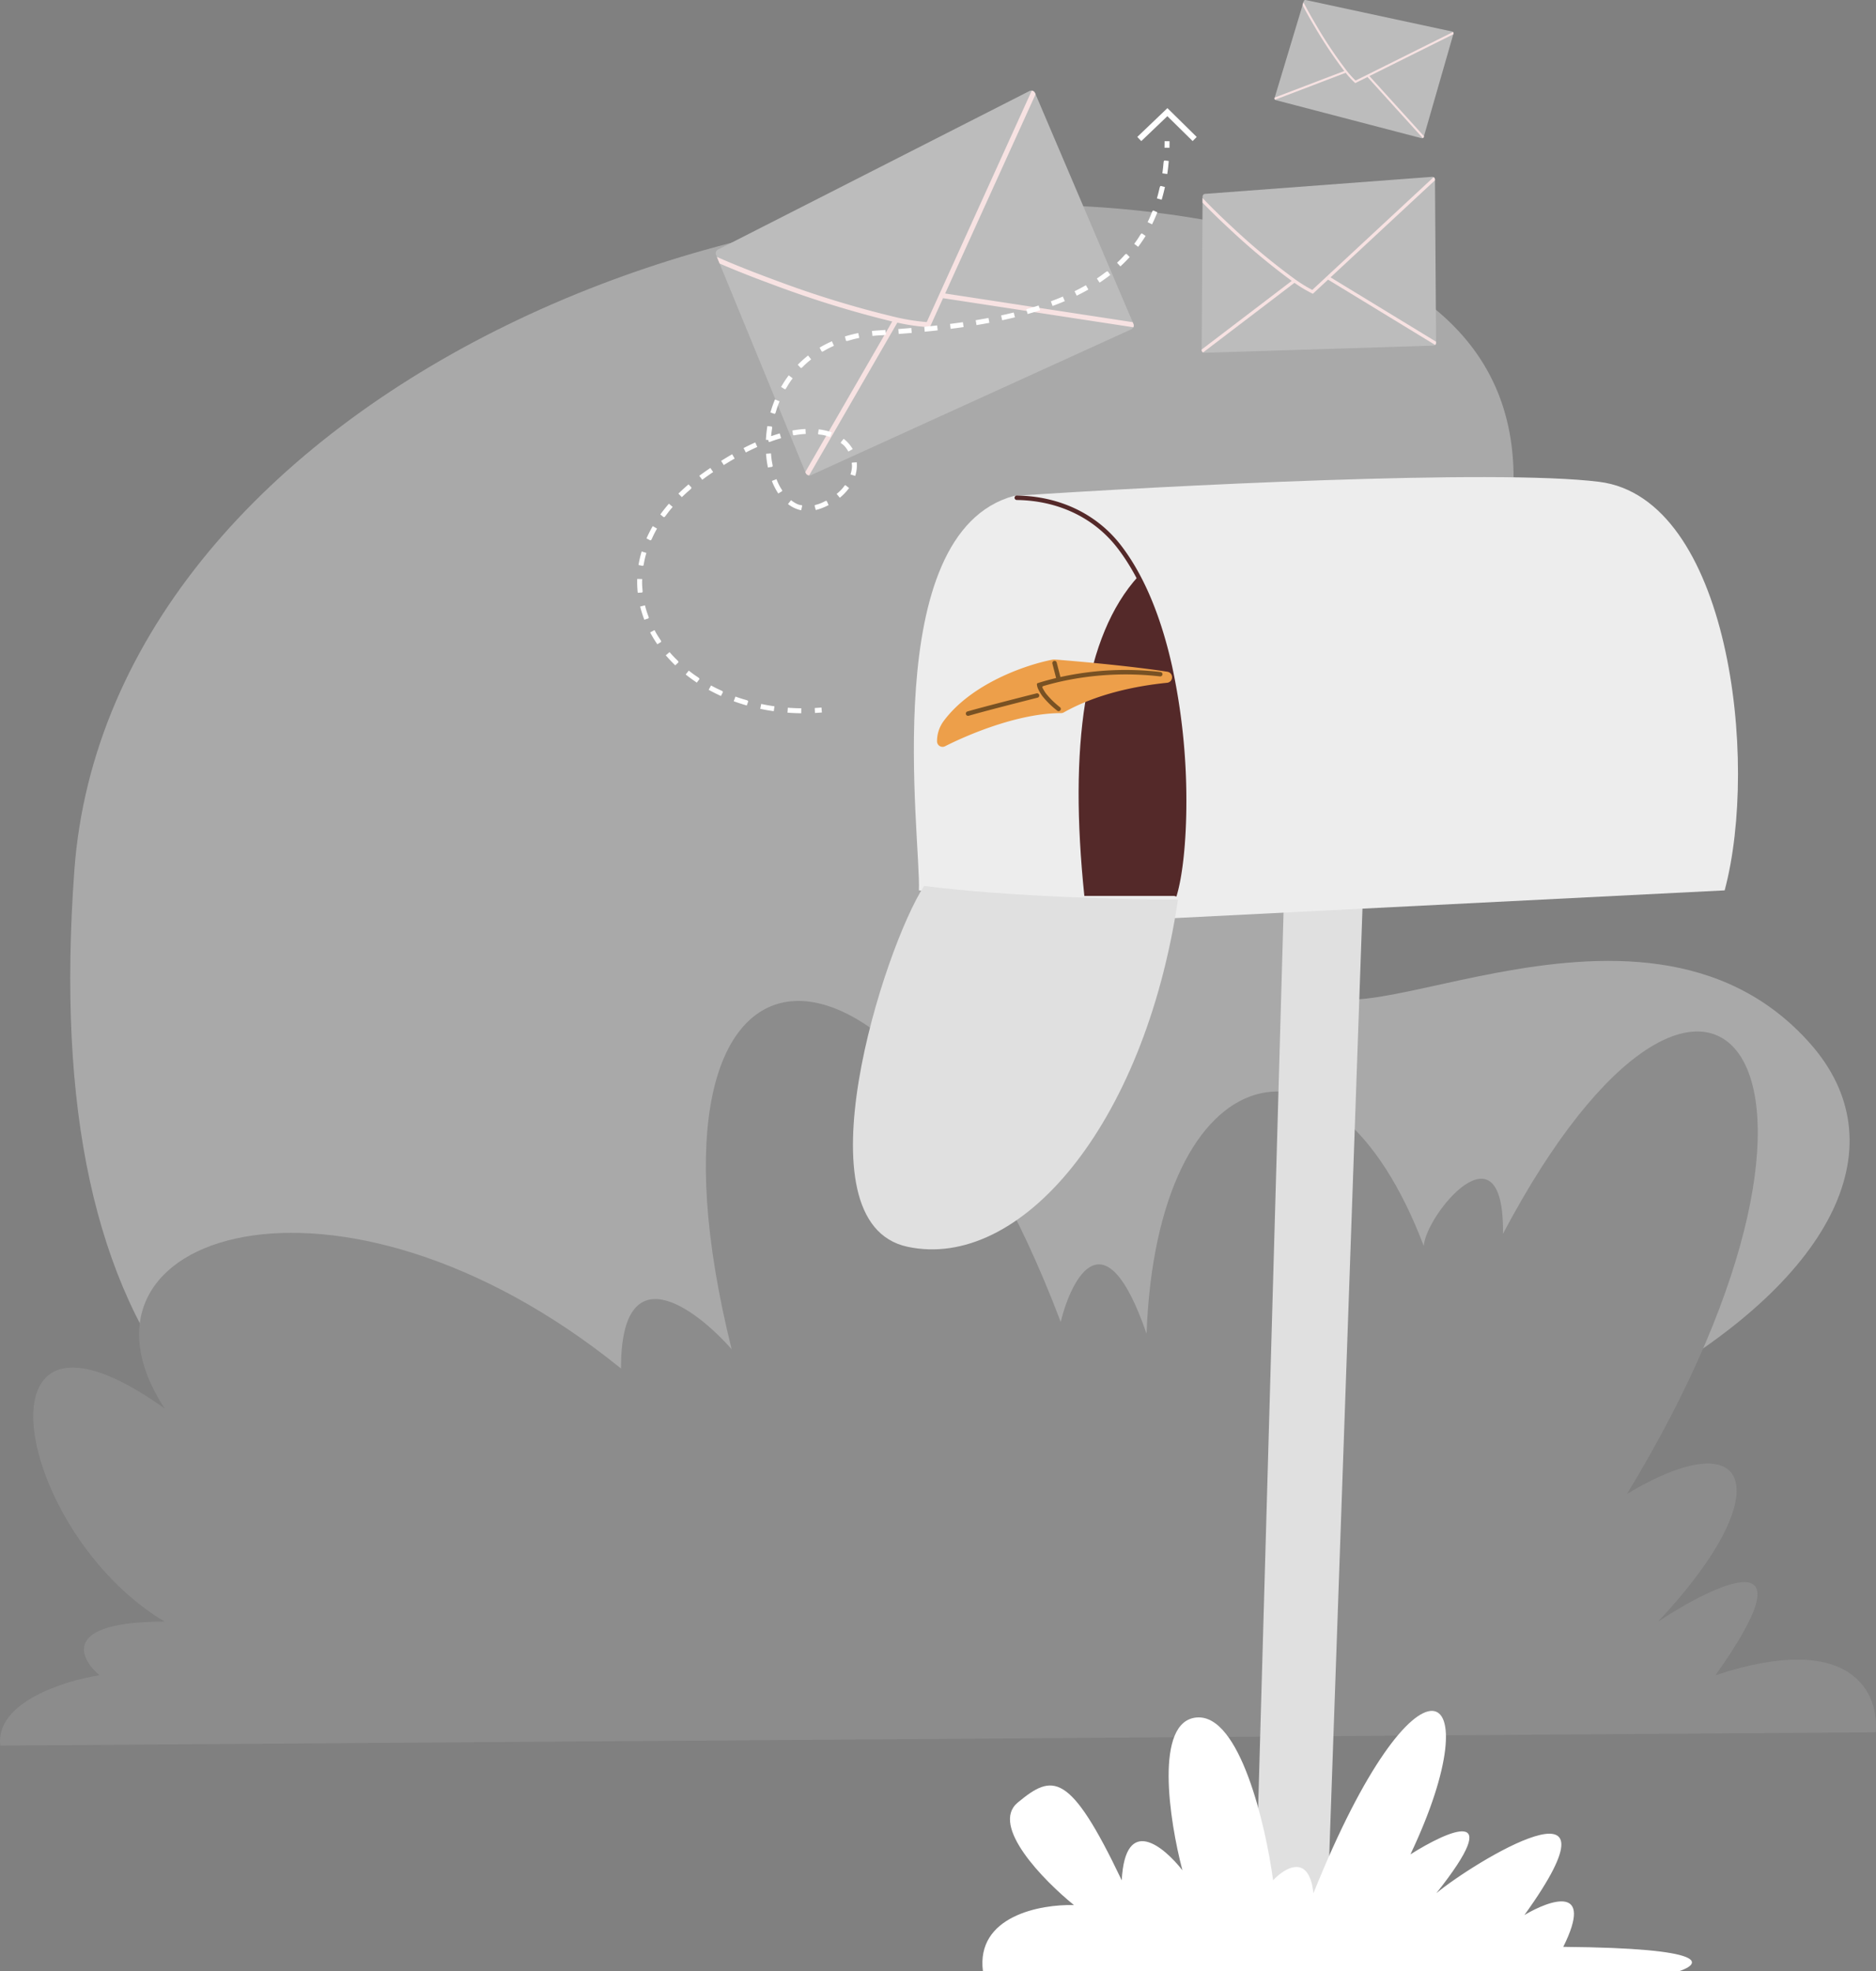 <svg xmlns="http://www.w3.org/2000/svg" width="352.529" height="370.501" viewBox="0 0 352.529 370.501">
  <rect x="0" y="0" width="352.529" height="370.501" fill="#808080" stroke="none"/>
  <g id="Schranka" transform="translate(-381.633 -280.118)">
    <path id="Path_740" data-name="Path 740" d="M467.386,653.235c-6.468,89.512,28.1,129.921,108.292,136.46,174.712-4.312,250.454-67.118,217.973-103.979s-93.826,5.772-93.13-13.7,87.357-112.6-5.772-137.851S473.854,563.722,467.386,653.235Z" transform="translate(-71.793 -209.393)" fill="#eaeaea" opacity="0.39"/>
    <path id="Path_741" data-name="Path 741" d="M734.1,1629.093l-352.416,2.5c-.946-8.123,12.033-12.194,18.64-13.214-3.918-3.362-6.955-10.085,12.241-10.085-28.238-16.9-37.279-66.7,0-40.061-21.352-32.829,32.48-50.634,85.756-7.512,0-21.755,13.865-11.475,20.8-3.616-20.8-83.739,30.116-88.956,61.831-5.146,2.157-8.625,8.4-20.254,16.136,2.225,1.947-52.441,34.914-61.761,52.094-16.484.348-5.842,15.163-23.925,14.885-2.3,38.53-72.89,72.75-32.341,23.3,48.9,23.647-14.189,28.724-.348,5.841,23.994,11.245-7.4,29.142-15.732,10.781,10.085C729.8,1609.814,734.817,1621.952,734.1,1629.093Z" transform="translate(0 -1023.405)" fill="#8c8c8c"/>
    <path id="Path_742" data-name="Path 742" d="M1899.5,1504.418l5.773-203.578,15.023-4.38-7.3,207.958Z" transform="translate(-1282.179 -858.529)" fill="#e0e0e0"/>
    <path id="Path_743" data-name="Path 743" d="M1616.372,858.485c24.412,3.06,30.116,52.372,23.577,76.785l-103.423,5.216-47.99-5.216c.418-9.6-7.86-67.186,17.874-74.142C1534.927,859.227,1596.841,856.037,1616.372,858.485Z" transform="translate(-934.227 -487.811)" fill="#ededed"/>
    <path id="Path_744" data-name="Path 744" d="M1641.76,937.317c.006,7.758-.741,14.32-1.873,17.978l-.8-.245c1.093-3.54,1.841-10,1.835-17.731a118.919,118.919,0,0,0-2.661-25.152c-1.9-8.494-4.927-16.5-9.455-22.378-4.438-5.76-11.211-8.922-18.918-9.031a.418.418,0,0,1-.414-.417h0a.418.418,0,0,1,.421-.418c8.012.113,15.011,3.436,19.573,9.357,4.632,6.011,7.7,14.152,9.607,22.706A119.549,119.549,0,0,1,1641.76,937.317Z" transform="translate(-1037.189 -506.67)" fill="#542929" fill-rule="evenodd"/>
    <path id="Path_745" data-name="Path 745" d="M1698.164,977.781c10.135,19.066,9.8,50.286,6.784,60.054h-16.9C1685.136,1009.8,1688.009,988.978,1698.164,977.781Z" transform="translate(-1102.649 -589.333)" fill="#542929"/>
    <path id="Path_746" data-name="Path 746" d="M1424.115,1420.262c21,4.52,44.443-22.465,50.842-65.239-9.227,0-31.687-.516-47.712-2.573C1419.733,1363.995,1403.111,1415.741,1424.115,1420.262Z" transform="translate(-871.963 -905.825)" fill="#e0e0e0"/>
    <path id="Path_747" data-name="Path 747" d="M1537.414,1078.384c-4.972.937-15.295,4.464-20.551,11.578a6.361,6.361,0,0,0-1.223,3.784h0a1.037,1.037,0,0,0,1.506.926c4.892-2.48,14.156-6.237,21.8-6.229a1.036,1.036,0,0,0,.511-.133c6.18-3.477,13.535-4.974,19.422-5.567a1.038,1.038,0,0,0,.91-1.242l0-.019a1.036,1.036,0,0,0-.855-.815c-6.335-.991-15.615-1.862-21.245-2.3A1.019,1.019,0,0,0,1537.414,1078.384Z" transform="translate(-957.923 -674.3)" fill="#ed9f4a" fill-rule="evenodd"/>
    <path id="Path_748" data-name="Path 748" d="M1567.43,1083.254c-1.317.318-2.442.633-3.3.907l-.152.048a.224.224,0,0,0-.155.239l.018.159a2.761,2.761,0,0,0,.281.832,8.65,8.65,0,0,0,.745,1.23,16.739,16.739,0,0,0,2.755,2.7.418.418,0,0,0,.589-.032h0a.417.417,0,0,0-.034-.59,16.081,16.081,0,0,1-2.63-2.564,7.88,7.88,0,0,1-.674-1.11v0a.223.223,0,0,1,.139-.31c.834-.248,1.859-.522,3.025-.795a56.416,56.416,0,0,1,18.91-1.024.416.416,0,0,0,.469-.349h0a.417.417,0,0,0-.354-.476,56.717,56.717,0,0,0-18.818.946l-.7-2.726a.417.417,0,0,0-.508-.3h0a.417.417,0,0,0-.3.507Zm-16.663,6.281c2.821-.813,9.508-2.525,12.982-3.4a.416.416,0,0,1,.506.3h0a.416.416,0,0,1-.3.506c-3.48.878-10.154,2.587-12.954,3.4a.417.417,0,0,1-.515-.283h0A.417.417,0,0,1,1550.767,1089.535Z" transform="translate(-987.341 -675.701)" fill="#785123" fill-rule="evenodd"/>
    <path id="Path_749" data-name="Path 749" d="M1701.385,2399.914H1570.628c-1.335-10.405,10.849-12.636,17.11-12.45-5.7-4.613-15.8-14.927-10.573-19.267,6.539-5.424,9.738-5.981,19.545,14.607.667-12.352,7.882-6.4,11.406-1.879-2.458-9.319-5.356-28.113,2.713-28.724s12.913,20.147,14.327,30.6c2.179-2.342,6.747-5.134,7.581,2.433,19.475-48.546,33.942-40.409,18.223-7.3,7.14-4.52,18.11-9.389,4.868,7.3,6.817-5.7,36.863-24.133,16.554,4.1,4.868-2.9,13.144-5.759,7.3,5.981C1707.45,2395.546,1705.72,2398.476,1701.385,2399.914Z" transform="translate(-1004.287 -1749.296)" fill="#fff"/>
    <path id="Path_750" data-name="Path 750" d="M1306.73,389.869l-58.523,29.795a.777.777,0,0,0-.365.987l16.844,40.978a.775.775,0,0,0,1.039.412l60.162-27.4a.776.776,0,0,0,.391-1.011L1307.8,390.256A.777.777,0,0,0,1306.73,389.869Z" transform="translate(-731.657 -92.638)" fill="#bcbcbc"/>
    <path id="Path_751" data-name="Path 751" d="M1265.811,461.5l16.333-28.29a194.476,194.476,0,0,1-22.332-6.894c-3.733-1.371-7.125-2.715-9.731-3.839l-.38-.165-.511-1.245c.394.177.815.362,1.259.554,2.587,1.116,5.964,2.453,9.684,3.82a188.812,188.812,0,0,0,22.83,6.995,40.567,40.567,0,0,0,5.665.882l2.359-5.2,17.375-38.3a.776.776,0,0,1,.623.467l.092.215-16.987,37.447,35.238,5.388.138.327a.779.779,0,0,1-.011.635l-35.765-5.469L1289.346,434l-.13.288-.315-.015a38.294,38.294,0,0,1-5.8-.849l-16.579,28.716a.775.775,0,0,1-.646-.478Z" transform="translate(-732.846 -92.668)" fill="#f7e2e2" fill-rule="evenodd"/>
    <path id="Path_752" data-name="Path 752" d="M1879.187,494.17l-42.657,3.2a.506.506,0,0,0-.467.5l-.172,28.859a.506.506,0,0,0,.522.508l43.038-1.35a.506.506,0,0,0,.491-.509l-.21-30.712A.506.506,0,0,0,1879.187,494.17Z" transform="translate(-1228.446 -180.814)" fill="#bcbcbc"/>
    <path id="Path_753" data-name="Path 753" d="M1835.891,526.979l16.924-12.9a126.387,126.387,0,0,1-11.688-9.754c-1.9-1.762-3.6-3.422-4.885-4.752l-.186-.194,0-.877q.289.309.618.65c1.275,1.32,2.967,2.972,4.86,4.729a123.176,123.176,0,0,0,11.963,9.94,26.425,26.425,0,0,0,3.183,1.954l2.723-2.532,20.066-18.654a.5.5,0,0,1,.256.437v.152l-19.617,18.237,19.824,12.092,0,.231a.5.5,0,0,1-.168.379l-20.119-12.273-2.708,2.517-.151.14-.185-.088a24.951,24.951,0,0,1-3.273-1.968l-17.178,13.092a.506.506,0,0,1-.269-.45Z" transform="translate(-1228.446 -181.17)" fill="#f7e2e2" fill-rule="evenodd"/>
    <path id="Path_754" data-name="Path 754" d="M1957.428,286.042l-27.5-5.917a.332.332,0,0,0-.388.229l-5.478,18.169a.332.332,0,0,0,.235.418l27.394,7.156a.332.332,0,0,0,.4-.23l5.582-19.408A.331.331,0,0,0,1957.428,286.042Z" transform="translate(-1302.915)" fill="#bcbcbc"/>
    <path id="Path_755" data-name="Path 755" d="M1924.082,300.682l13.074-4.985a83.184,83.184,0,0,1-5.557-8.326c-.87-1.464-1.634-2.828-2.2-3.906-.028-.053-.054-.106-.082-.157l.168-.552q.123.248.269.525c.557,1.07,1.318,2.427,2.185,3.887a81.015,81.015,0,0,0,5.7,8.494,17.214,17.214,0,0,0,1.645,1.824l2.188-1.09,16.125-8.031a.33.33,0,0,1,.081.323l-.026.1-15.765,7.852,10.251,11.314-.042.146a.33.33,0,0,1-.176.208l-10.4-11.483-2.176,1.083-.123.06-.1-.09a16.336,16.336,0,0,1-1.7-1.85l-13.27,5.06a.331.331,0,0,1-.085-.333Z" transform="translate(-1302.914 -2.228)" fill="#f7e2e2" fill-rule="evenodd"/>
    <path id="Path_756" data-name="Path 756" d="M1252.719,451q0,.633-.016,1.252l-.932-.024c.011-.4.016-.813.016-1.227Zm-.147,3.717q-.1,1.26-.278,2.456l-.922-.134C1251.79,454.167,1251.3,454.613,1252.572,454.717Zm-.716,4.893q-.268,1.237-.616,2.4l-.893-.266C1251.177,458.97,1250.588,459.335,1251.856,459.61Zm-1.421,4.749q-.459,1.175-1,2.271l-.835-.414C1249.883,463.628,1249.169,463.864,1250.435,464.359Zm-2.208,4.444q-.659,1.068-1.4,2.053l-.744-.561C1247.82,467.988,1247.066,468.087,1248.227,468.8Zm-2.99,3.968q-.836.92-1.752,1.762l-.63-.685C1244.98,471.889,1244.233,471.859,1245.237,472.771Zm-3.646,3.366q-.973.758-2.014,1.448l-.516-.776C1241.477,475.208,1240.8,475.12,1241.591,476.137Zm-4.124,2.745q-1.064.606-2.185,1.155l-.41-.836q1.094-.537,2.133-1.128Zm-4.432,2.18q-1.123.478-2.293.908l-.321-.874q1.148-.424,2.251-.892Zm-4.624,1.711q-1.16.373-2.359.709l-.251-.9q1.181-.331,2.326-.7Zm-4.739,1.333q-1.183.29-2.4.55l-.2-.911q1.2-.257,2.37-.544Zm-4.806,1.034c-.8.15-1.605.292-2.417.425l-.152-.919q1.211-.2,2.4-.422Zm-4.845.8q-1.206.174-2.43.328l-.118-.924q1.216-.154,2.416-.326Zm-4.866.617q-1.213.135-2.438.254l-.09-.927q1.218-.119,2.425-.252Zm-4.879.477c-.811.07-1.626.136-2.441.2l-.071-.929q1.221-.093,2.433-.2Zm-7.379.564-.1-.926c.82-.088,1.2-.1,2.531-.193C1199.421,487.808,1199.887,487.277,1196.9,487.6Zm-2.481.378c-2.955.593-2.294,1.04-2.7-.275a25.309,25.309,0,0,1,2.517-.638Zm-4.762,1.485c-2.756,1.21-1.978,1.546-2.694.338a21.3,21.3,0,0,1,2.32-1.191Zm-4.278,2.55c-2.364,1.857-1.5,2-2.519,1.011a19.786,19.786,0,0,1,1.944-1.744Zm-3.472,3.555c-1.806,2.409-.943,2.327-2.175,1.628a20.705,20.705,0,0,1,1.43-2.186Zm-2.463,4.329c-1.157,2.782-.378,2.488-1.719,2.1a22.215,22.215,0,0,1,.86-2.463Zm-1.589,6.544c.183-2.2.554-1.689-.7-1.9a23.021,23.021,0,0,0-.279,2.593l.439.022c.242.652-.339.449,2.411-.329l-.253-.9C1178.945,506.08,1178.4,506.249,1177.853,506.439Zm6.506-.419c-2.847.144-2.26.749-2.509-.642a19.55,19.55,0,0,1,2.461-.289Zm4.567.581c-2.6-.938-2.317.124-2.134-1.439a11,11,0,0,1,2.45.563Zm3.444,2.733c-1.293-2.284-1.961-1.012-.888-2.4a6.52,6.52,0,0,1,1.7,1.94Zm-17.115-.863q-1.048.467-2.154,1.034l-.425-.829q1.127-.579,2.2-1.056Zm2.573,1.209c.213,3,.815,2.365-.574,2.655a19.545,19.545,0,0,1-.355-2.589Zm-6.823.966q-1,.574-2.045,1.23l-.5-.789q1.06-.667,2.076-1.25Zm21.762,2.986c.81-2.582-.564-2.131,1.18-2.283a6.641,6.641,0,0,1-.29,2.562Zm-25.805-.448c-.692.47-1.4.963-2.048,1.452l-.559-.746c.539-.4,1.184-.866,2.084-1.477Zm11.9,1.336c1.078,2.787,1.615,1.846.34,2.7a12.127,12.127,0,0,1-1.208-2.361Zm-17.781,3.388-.652-.666q.9-.881,1.911-1.743C1163.17,516.481,1163.242,515.787,1161.077,517.908Zm29.089-.613c2.164-1.763,1.047-2.042,2.334-1.111a9.741,9.741,0,0,1-1.744,1.832Zm-8.577,1.175c2.258,1.742,2.283.131,1.908,1.9a6.115,6.115,0,0,1-2.478-1.165Zm5.582.577c1.362-.561.916-.767,1.488.337a10.576,10.576,0,0,1-2.422.94C1185.945,519.049,1185.76,519.627,1187.171,519.046Zm-27.822.693c-1.989,2.285-1.219,2.219-2.321,1.422q.743-1.025,1.618-2.033Zm-2.936,4.072c-1.515,2.611-.715,2.415-1.988,1.855a23.286,23.286,0,0,1,1.182-2.323Zm-2,4.57c-.866,2.882-.088,2.505-1.483,2.276a20.111,20.111,0,0,1,.592-2.545Zm-.8,4.911c-.084,3.009.59,2.436-.826,2.59a19.307,19.307,0,0,1-.1-2.616Zm.534,4.943c.716,2.927,1.2,2.2-.12,2.716a20.64,20.64,0,0,1-.786-2.492Zm1.79,4.654c1.422,2.663,1.684,1.879.534,2.669a23.291,23.291,0,0,1-1.356-2.231Zm2.828,4.129c1.963,2.3,2.03,1.506,1.076,2.5q-.948-.913-1.785-1.893Zm3.613,3.484c2.369,1.892,2.271,1.128,1.518,2.261q-1.095-.731-2.1-1.534Zm4.186,2.792c2.649,1.469,2.424.75,1.863,1.98q-1.193-.543-2.315-1.165Zm4.582,2.087c2.846,1.043,2.51.388,2.141,1.677q-1.258-.361-2.463-.8Zm4.848,1.39q1.22.259,2.487.438l-.13.922q-1.3-.182-2.55-.449Zm10.049.759c.421-.023.845-.051,1.27-.087l.078.929q-.652.054-1.3.089Zm-5.051-.051q1.246.093,2.525.106l-.009.932q-1.309-.014-2.584-.109Z" transform="translate(-651.314 -144.348)" fill="#fff" fill-rule="evenodd"/>
    <path id="Path_757" data-name="Path 757" d="M1763.66,411l5.5,5.416-.763.774-4.748-4.676-4.9,4.682-.752-.786Z" transform="translate(-1162.65 -110.56)" fill="#fff" fill-rule="evenodd"/>
  </g>
</svg>
